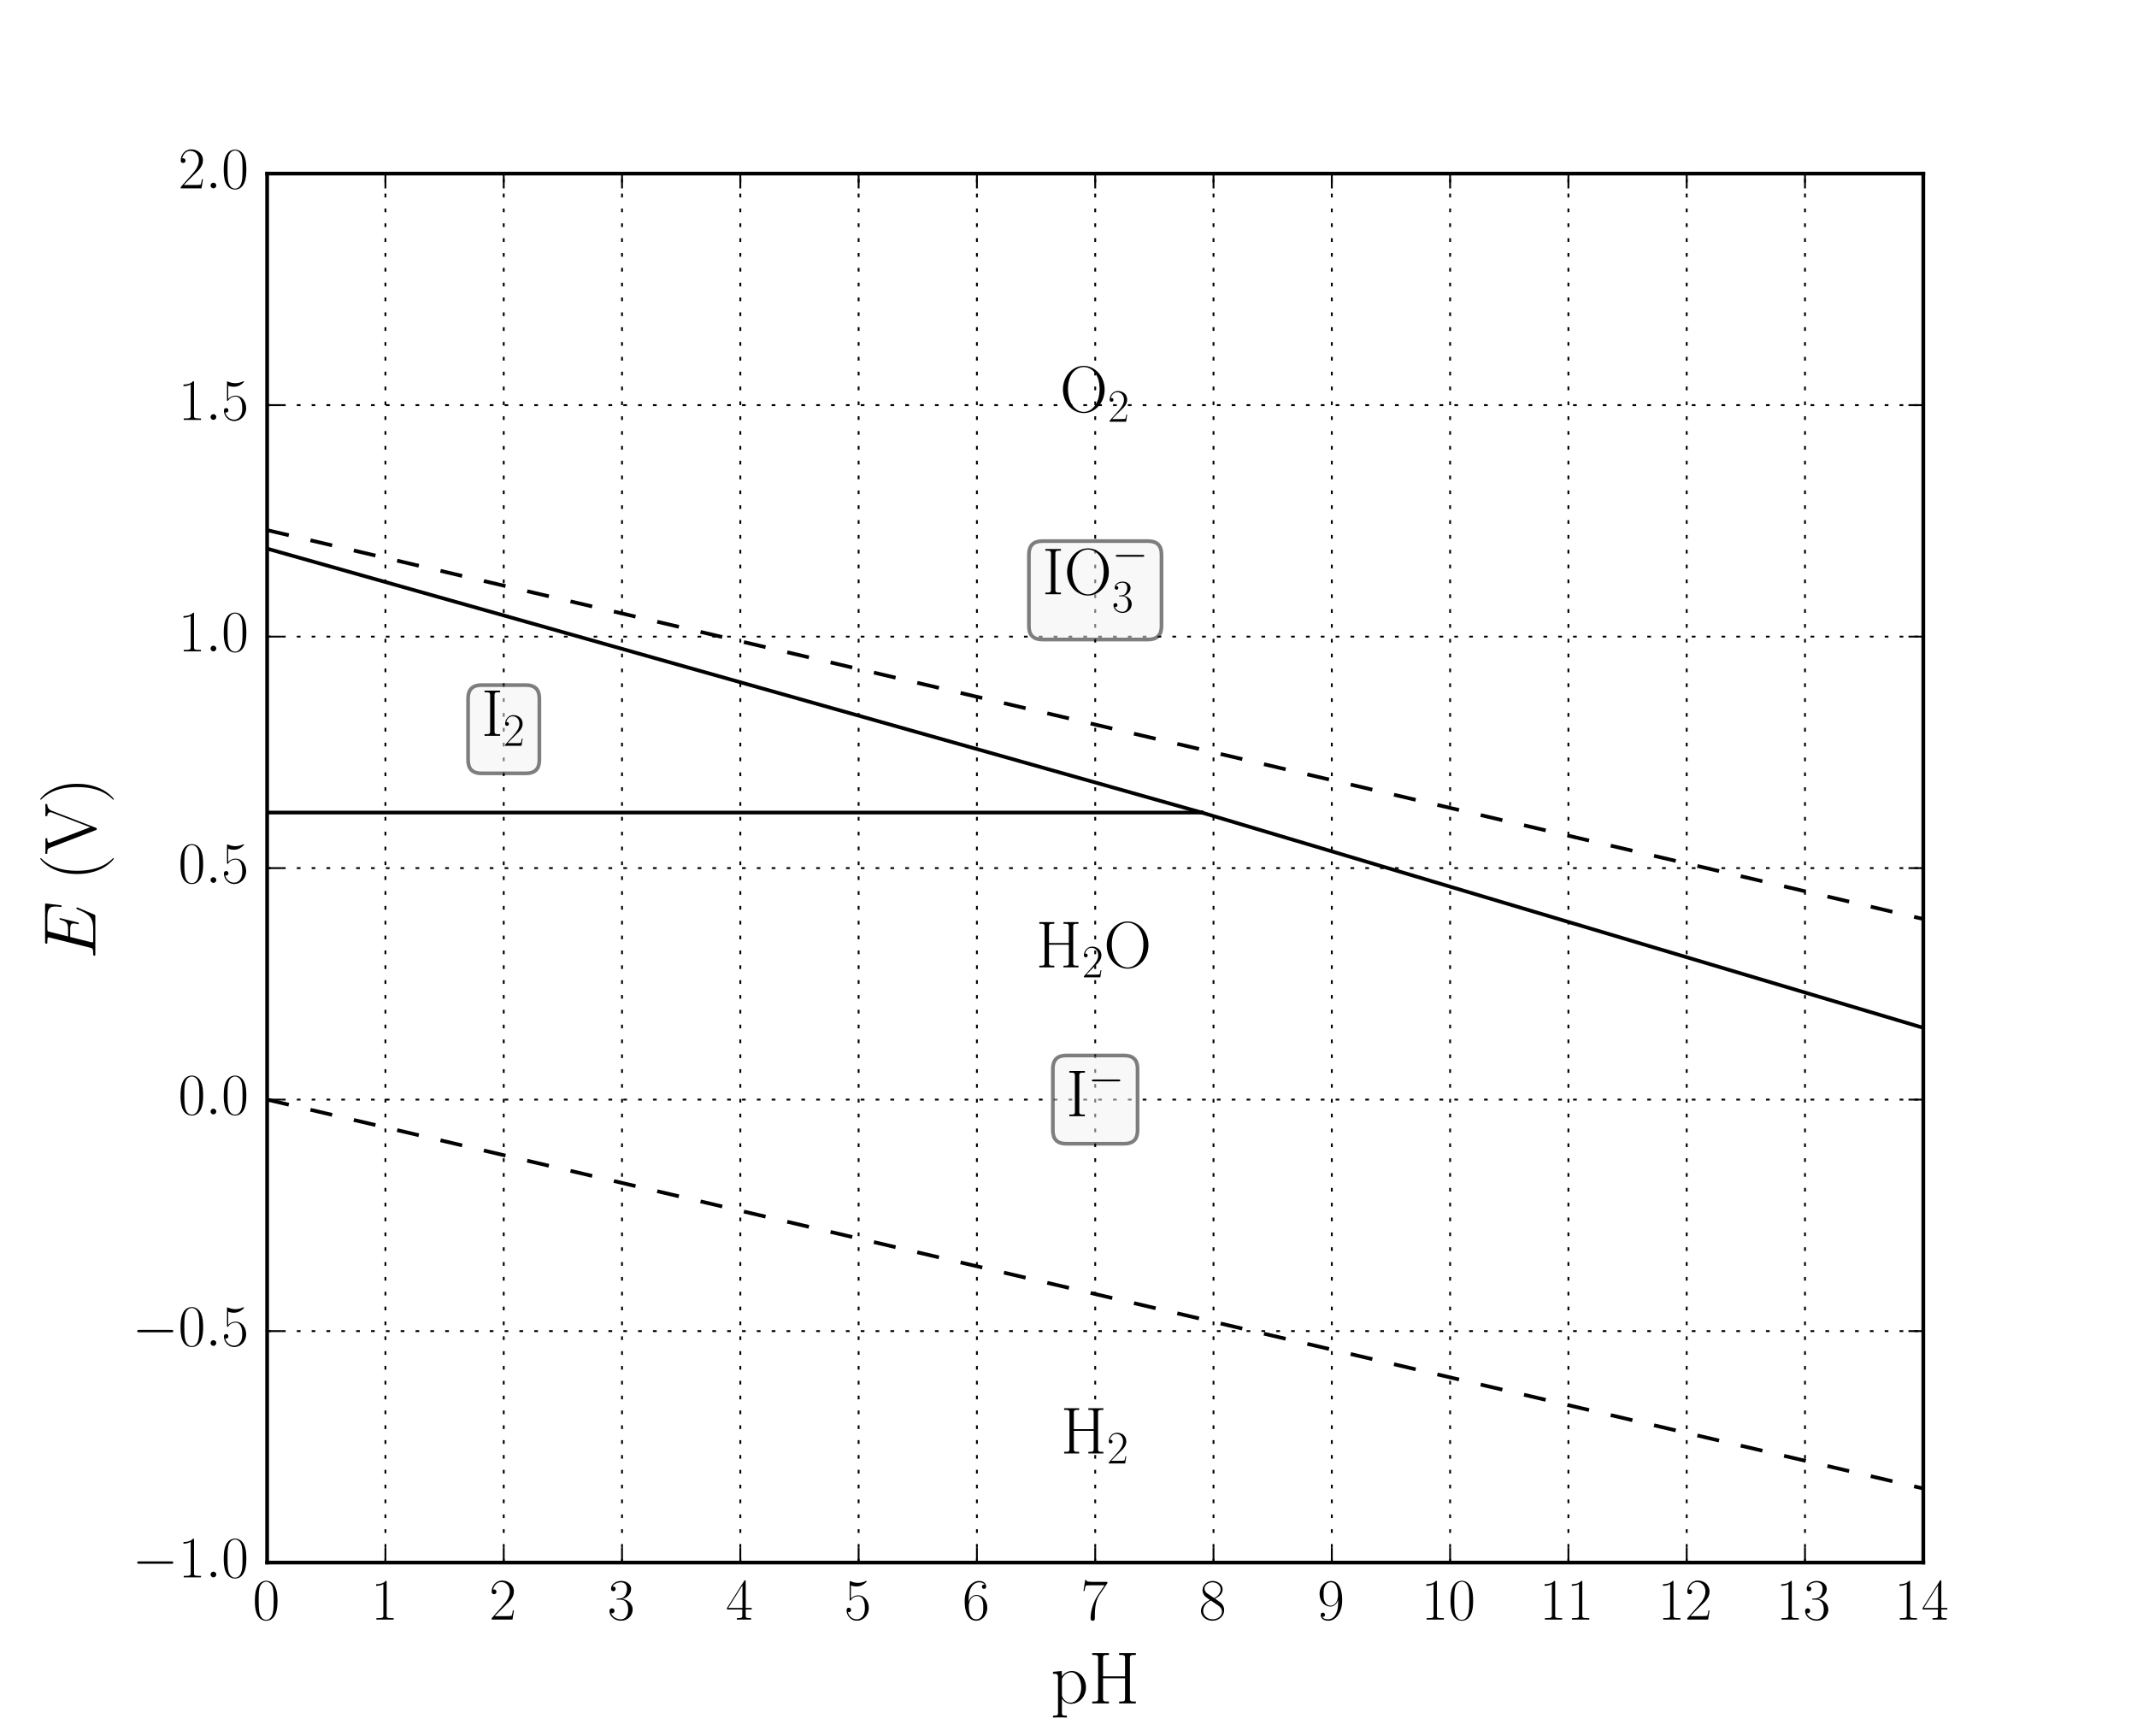 <!DOCTYPE svg PUBLIC "-//W3C//DTD SVG 1.1//EN" "http://www.w3.org/Graphics/SVG/1.1/DTD/svg11.dtd">
<!-- Created with matplotlib (http://matplotlib.org/) -->
<svg xmlns="http://www.w3.org/2000/svg" xmlns:xlink="http://www.w3.org/1999/xlink" version="1.1" viewBox="0 0 576 468">
 <defs>
  <style type="text/css">
*{stroke-linecap:butt;stroke-linejoin:round;stroke-miterlimit:100000;}
  </style>
 </defs>
 <g id="figure_1">
  <g id="patch_1">
   <path d="M 0 468  L 576 468  L 576 0  L 0 0  z " style="fill:#ffffff;"/>
  </g>
  <g id="axes_1">
   <g id="patch_2">
    <path d="M 72 421.2  L 518.4 421.2  L 518.4 46.8  L 72 46.8  z " style="fill:#ffffff;"/>
   </g>
   <g id="line2d_1">
    <path clip-path="url(#p0088d14aa0)" d="M 72 296.4  L 518.4 401.232  " style="fill:none;stroke:#000000;stroke-dasharray:6,6;stroke-dashoffset:0.0;"/>
   </g>
   <g id="line2d_2">
    <path clip-path="url(#p0088d14aa0)" d="M 72 142.896  L 518.4 247.728  " style="fill:none;stroke:#000000;stroke-dasharray:6,6;stroke-dashoffset:0.0;"/>
   </g>
   <g id="line2d_3">
    <path clip-path="url(#p0088d14aa0)" d="M 72 147.888  L 323.897 219.024  " style="fill:none;stroke:#000000;stroke-linecap:square;"/>
   </g>
   <g id="line2d_4">
    <path clip-path="url(#p0088d14aa0)" d="M 72 219.024  L 323.897 219.024  " style="fill:none;stroke:#000000;stroke-linecap:square;"/>
   </g>
   <g id="line2d_5">
    <path clip-path="url(#p0088d14aa0)" d="M 323.897 219.024  L 518.4 277.056  " style="fill:none;stroke:#000000;stroke-linecap:square;"/>
   </g>
   <g id="patch_3">
    <path d="M 518.4 421.2  L 518.4 46.8  " style="fill:none;stroke:#000000;stroke-linecap:square;stroke-linejoin:miter;"/>
   </g>
   <g id="patch_4">
    <path d="M 72 46.8  L 518.4 46.8  " style="fill:none;stroke:#000000;stroke-linecap:square;stroke-linejoin:miter;"/>
   </g>
   <g id="patch_5">
    <path d="M 72 421.2  L 72 46.8  " style="fill:none;stroke:#000000;stroke-linecap:square;stroke-linejoin:miter;"/>
   </g>
   <g id="patch_6">
    <path d="M 72 421.2  L 518.4 421.2  " style="fill:none;stroke:#000000;stroke-linecap:square;stroke-linejoin:miter;"/>
   </g>
   <g id="matplotlib.axis_1">
    <g id="xtick_1">
     <g id="line2d_6">
      <path clip-path="url(#p0088d14aa0)" d="M 72 421.2  L 72 46.8  " style="fill:none;stroke:#000000;stroke-dasharray:1,3;stroke-dashoffset:0.0;stroke-width:0.5;"/>
     </g>
     <g id="line2d_7">
      <defs>
       <path d="M 0 0  L 0 -4  " id="m67b3261f0e" style="stroke:#000000;stroke-width:0.5;"/>
      </defs>
      <g>
       <use style="stroke:#000000;stroke-width:0.5;" x="72.0" xlink:href="#m67b3261f0e" y="421.2"/>
      </g>
     </g>
     <g id="line2d_8">
      <defs>
       <path d="M 0 0  L 0 4  " id="mf28028f82d" style="stroke:#000000;stroke-width:0.5;"/>
      </defs>
      <g>
       <use style="stroke:#000000;stroke-width:0.5;" x="72.0" xlink:href="#mf28028f82d" y="46.8"/>
      </g>
     </g>
     <g id="text_1">
      <!-- $0$ -->
      <defs>
       <path d="M 42 31.641  C 42 37.75 41.906 48.125 37.703 56.109  C 34 63.109 28.094 65.594 22.906 65.594  C 18.094 65.594 12 63.406 8.203 56.203  C 4.203 48.719 3.797 39.438 3.797 31.641  C 3.797 25.953 3.906 17.281 7 9.672  C 11.297 -0.609 19 -2 22.906 -2  C 27.5 -2 34.5 -0.109 38.594 9.375  C 41.594 16.281 42 24.359 42 31.641  M 22.906 -0.406  C 16.5 -0.406 12.703 5.078 11.297 12.688  C 10.203 18.562 10.203 27.156 10.203 32.75  C 10.203 40.438 10.203 46.828 11.5 52.922  C 13.406 61.391 19 64 22.906 64  C 27 64 32.297 61.297 34.203 53.125  C 35.5 47.438 35.594 40.734 35.594 32.75  C 35.594 26.25 35.594 18.266 34.406 12.375  C 32.297 1.484 26.406 -0.406 22.906 -0.406  " id="CMR17-48"/>
      </defs>
      <g transform="translate(68.098 436.557)scale(0.16 -0.16)">
       <use transform="scale(0.996)" xlink:href="#CMR17-48"/>
      </g>
     </g>
    </g>
    <g id="xtick_2">
     <g id="line2d_9">
      <path clip-path="url(#p0088d14aa0)" d="M 103.886 421.2  L 103.886 46.8  " style="fill:none;stroke:#000000;stroke-dasharray:1,3;stroke-dashoffset:0.0;stroke-width:0.5;"/>
     </g>
     <g id="line2d_10">
      <g>
       <use style="stroke:#000000;stroke-width:0.5;" x="103.886" xlink:href="#m67b3261f0e" y="421.2"/>
      </g>
     </g>
     <g id="line2d_11">
      <g>
       <use style="stroke:#000000;stroke-width:0.5;" x="103.886" xlink:href="#mf28028f82d" y="46.8"/>
      </g>
     </g>
     <g id="text_2">
      <!-- $1$ -->
      <defs>
       <path d="M 26.594 63.406  C 26.594 65.5 26.5 65.5 25.094 65.5  C 21.203 61.188 15.297 59.797 9.703 59.797  C 9.406 59.797 8.906 59.797 8.797 59.5  C 8.703 59.297 8.703 59.094 8.703 57  C 11.797 57 17 57.594 21 59.984  L 21 7.203  C 21 3.688 20.797 2.5 12.203 2.5  L 9.203 2.5  L 9.203 0  C 14 0 19 0 23.797 0  C 28.594 0 33.594 0 38.406 0  L 38.406 2.5  L 35.406 2.5  C 26.797 2.5 26.594 3.594 26.594 7.156  z " id="CMR17-49"/>
      </defs>
      <g transform="translate(99.984 436.557)scale(0.16 -0.16)">
       <use transform="scale(0.996)" xlink:href="#CMR17-49"/>
      </g>
     </g>
    </g>
    <g id="xtick_3">
     <g id="line2d_12">
      <path clip-path="url(#p0088d14aa0)" d="M 135.771 421.2  L 135.771 46.8  " style="fill:none;stroke:#000000;stroke-dasharray:1,3;stroke-dashoffset:0.0;stroke-width:0.5;"/>
     </g>
     <g id="line2d_13">
      <g>
       <use style="stroke:#000000;stroke-width:0.5;" x="135.771" xlink:href="#m67b3261f0e" y="421.2"/>
      </g>
     </g>
     <g id="line2d_14">
      <g>
       <use style="stroke:#000000;stroke-width:0.5;" x="135.771" xlink:href="#mf28028f82d" y="46.8"/>
      </g>
     </g>
     <g id="text_3">
      <!-- $2$ -->
      <defs>
       <path d="M 41.703 15.453  L 39.906 15.453  C 38.906 8.375 38.094 7.172 37.703 6.562  C 37.203 5.766 30 5.766 28.594 5.766  L 9.406 5.766  C 13 9.672 20 16.75 28.5 24.953  C 34.594 30.734 41.703 37.531 41.703 47.422  C 41.703 59.219 32.297 66 21.797 66  C 10.797 66 4.094 56.312 4.094 47.344  C 4.094 43.438 7 42.938 8.203 42.938  C 9.203 42.938 12.203 43.547 12.203 47.031  C 12.203 50.109 9.594 51 8.203 51  C 7.594 51 7 50.906 6.594 50.703  C 8.5 59.219 14.297 63.406 20.406 63.406  C 29.094 63.406 34.797 56.516 34.797 47.422  C 34.797 38.734 29.703 31.25 24 24.75  L 4.094 2.281  L 4.094 0  L 39.297 0  z " id="CMR17-50"/>
      </defs>
      <g transform="translate(131.869 436.557)scale(0.16 -0.16)">
       <use transform="scale(0.996)" xlink:href="#CMR17-50"/>
      </g>
     </g>
    </g>
    <g id="xtick_4">
     <g id="line2d_15">
      <path clip-path="url(#p0088d14aa0)" d="M 167.657 421.2  L 167.657 46.8  " style="fill:none;stroke:#000000;stroke-dasharray:1,3;stroke-dashoffset:0.0;stroke-width:0.5;"/>
     </g>
     <g id="line2d_16">
      <g>
       <use style="stroke:#000000;stroke-width:0.5;" x="167.657" xlink:href="#m67b3261f0e" y="421.2"/>
      </g>
     </g>
     <g id="line2d_17">
      <g>
       <use style="stroke:#000000;stroke-width:0.5;" x="167.657" xlink:href="#mf28028f82d" y="46.8"/>
      </g>
     </g>
     <g id="text_4">
      <!-- $3$ -->
      <defs>
       <path d="M 22.094 33.703  C 31 33.703 34.906 25.969 34.906 17.031  C 34.906 5 28.5 0.391 22.703 0.391  C 17.406 0.391 8.797 3.031 6.094 10.828  C 6.594 10.625 7.094 10.625 7.594 10.625  C 10 10.625 11.797 12.219 11.797 14.812  C 11.797 17.703 9.594 19 7.594 19  C 5.906 19 3.297 18.203 3.297 14.469  C 3.297 5.234 12.297 -2 22.906 -2  C 34 -2 42.5 6.719 42.5 16.953  C 42.5 26.672 34.5 33.688 25 34.797  C 32.594 36.375 39.906 43.062 39.906 52.016  C 39.906 59.688 32 65.297 23 65.297  C 13.906 65.297 5.906 59.828 5.906 52.016  C 5.906 48.594 8.5 48 9.797 48  C 11.906 48 13.703 49.297 13.703 51.891  C 13.703 54.469 11.906 55.766 9.797 55.766  C 9.406 55.766 8.906 55.766 8.5 55.578  C 11.406 61.859 19.297 63 22.797 63  C 26.297 63 32.906 61.328 32.906 51.875  C 32.906 49.109 32.5 44.188 29.094 39.844  C 26.094 36 22.703 36 19.406 35.688  C 18.906 35.688 16.594 35.453 16.203 35.453  C 15.5 35.359 15.094 35.266 15.094 34.5  C 15.094 33.797 15.203 33.703 17.203 33.703  z " id="CMR17-51"/>
      </defs>
      <g transform="translate(163.755 436.557)scale(0.16 -0.16)">
       <use transform="scale(0.996)" xlink:href="#CMR17-51"/>
      </g>
     </g>
    </g>
    <g id="xtick_5">
     <g id="line2d_18">
      <path clip-path="url(#p0088d14aa0)" d="M 199.543 421.2  L 199.543 46.8  " style="fill:none;stroke:#000000;stroke-dasharray:1,3;stroke-dashoffset:0.0;stroke-width:0.5;"/>
     </g>
     <g id="line2d_19">
      <g>
       <use style="stroke:#000000;stroke-width:0.5;" x="199.543" xlink:href="#m67b3261f0e" y="421.2"/>
      </g>
     </g>
     <g id="line2d_20">
      <g>
       <use style="stroke:#000000;stroke-width:0.5;" x="199.543" xlink:href="#mf28028f82d" y="46.8"/>
      </g>
     </g>
     <g id="text_5">
      <!-- $4$ -->
      <defs>
       <path d="M 33.594 64.406  C 33.594 66.5 33.5 66.5 31.703 66.5  L 2 19.594  L 2 17  L 27.797 17  L 27.797 7.141  C 27.797 3.5 27.594 2.5 20.594 2.5  L 18.703 2.5  L 18.703 0  C 21.906 0 27.297 0 30.703 0  C 34.094 0 39.5 0 42.703 0  L 42.703 2.5  L 40.797 2.5  C 33.797 2.5 33.594 3.5 33.594 7.141  L 33.594 17  L 43.797 17  L 43.797 19.594  L 33.594 19.594  z M 28.094 57.859  L 28.094 19.594  L 4 19.594  z " id="CMR17-52"/>
      </defs>
      <g transform="translate(195.641 436.557)scale(0.16 -0.16)">
       <use transform="scale(0.996)" xlink:href="#CMR17-52"/>
      </g>
     </g>
    </g>
    <g id="xtick_6">
     <g id="line2d_21">
      <path clip-path="url(#p0088d14aa0)" d="M 231.429 421.2  L 231.429 46.8  " style="fill:none;stroke:#000000;stroke-dasharray:1,3;stroke-dashoffset:0.0;stroke-width:0.5;"/>
     </g>
     <g id="line2d_22">
      <g>
       <use style="stroke:#000000;stroke-width:0.5;" x="231.429" xlink:href="#m67b3261f0e" y="421.2"/>
      </g>
     </g>
     <g id="line2d_23">
      <g>
       <use style="stroke:#000000;stroke-width:0.5;" x="231.429" xlink:href="#mf28028f82d" y="46.8"/>
      </g>
     </g>
     <g id="text_6">
      <!-- $5$ -->
      <defs>
       <path d="M 11.406 57.688  C 12.406 57.281 16.5 56 20.703 56  C 30 56 35.094 61.109 38 64.062  C 38 64.953 38 65.5 37.406 65.5  C 37.297 65.5 37.094 65.5 36.297 65.047  C 32.797 63.406 28.703 62.078 23.703 62.078  C 20.703 62.078 16.203 62.484 11.297 64.672  C 10.203 65.172 10 65.172 9.906 65.172  C 9.406 65.172 9.297 65.062 9.297 63.078  L 9.297 34.422  C 9.297 32.641 9.297 32.141 10.297 32.141  C 10.797 32.141 11 32.344 11.5 33.031  C 14.703 37.516 19.094 39.406 24.094 39.406  C 27.594 39.406 35.094 37.219 35.094 20.141  C 35.094 16.953 35.094 11.172 32.094 6.578  C 29.594 2.484 25.703 0.391 21.406 0.391  C 14.797 0.391 8.094 5 6.297 12.719  C 6.703 12.609 7.5 12.422 7.906 12.422  C 9.203 12.422 11.703 13.125 11.703 16.219  C 11.703 18.906 9.797 20 7.906 20  C 5.594 20 4.094 18.594 4.094 15.797  C 4.094 7.094 11 -2 21.594 -2  C 31.906 -2 41.703 6.875 41.703 19.75  C 41.703 31.719 33.906 41 24.203 41  C 19.094 41 14.797 39.109 11.406 35.531  z " id="CMR17-53"/>
      </defs>
      <g transform="translate(227.527 436.557)scale(0.16 -0.16)">
       <use transform="scale(0.996)" xlink:href="#CMR17-53"/>
      </g>
     </g>
    </g>
    <g id="xtick_7">
     <g id="line2d_24">
      <path clip-path="url(#p0088d14aa0)" d="M 263.314 421.2  L 263.314 46.8  " style="fill:none;stroke:#000000;stroke-dasharray:1,3;stroke-dashoffset:0.0;stroke-width:0.5;"/>
     </g>
     <g id="line2d_25">
      <g>
       <use style="stroke:#000000;stroke-width:0.5;" x="263.314" xlink:href="#m67b3261f0e" y="421.2"/>
      </g>
     </g>
     <g id="line2d_26">
      <g>
       <use style="stroke:#000000;stroke-width:0.5;" x="263.314" xlink:href="#mf28028f82d" y="46.8"/>
      </g>
     </g>
     <g id="text_7">
      <!-- $6$ -->
      <defs>
       <path d="M 10.594 34  C 10.594 57.656 21.797 63 28.297 63  C 30.406 63 35.5 62.641 37.5 59  C 35.906 59 32.906 59 32.906 55.516  C 32.906 52.828 35.094 51.922 36.5 51.922  C 37.406 51.922 40.094 52.312 40.094 55.625  C 40.094 61.781 35.094 65.297 28.203 65.297  C 16.297 65.297 3.797 52.969 3.797 31  C 3.797 3.953 15.094 -2 23.094 -2  C 32.797 -2 42 6.672 42 20.047  C 42 32.516 33.906 41.594 23.703 41.594  C 17.594 41.594 13.094 37.609 10.594 30.625  z M 23.094 0.391  C 10.797 0.391 10.797 18.75 10.797 22.438  C 10.797 29.625 14.203 40 23.5 40  C 25.203 40 30.094 40 33.406 33.125  C 35.203 29.219 35.203 25.141 35.203 20.141  C 35.203 14.75 35.203 10.781 33.094 6.781  C 30.906 2.672 27.703 0.391 23.094 0.391  " id="CMR17-54"/>
      </defs>
      <g transform="translate(259.412 436.557)scale(0.16 -0.16)">
       <use transform="scale(0.996)" xlink:href="#CMR17-54"/>
      </g>
     </g>
    </g>
    <g id="xtick_8">
     <g id="line2d_27">
      <path clip-path="url(#p0088d14aa0)" d="M 295.2 421.2  L 295.2 46.8  " style="fill:none;stroke:#000000;stroke-dasharray:1,3;stroke-dashoffset:0.0;stroke-width:0.5;"/>
     </g>
     <g id="line2d_28">
      <g>
       <use style="stroke:#000000;stroke-width:0.5;" x="295.2" xlink:href="#m67b3261f0e" y="421.2"/>
      </g>
     </g>
     <g id="line2d_29">
      <g>
       <use style="stroke:#000000;stroke-width:0.5;" x="295.2" xlink:href="#mf28028f82d" y="46.8"/>
      </g>
     </g>
     <g id="text_8">
      <!-- $7$ -->
      <defs>
       <path d="M 45.094 61.578  L 45.094 63.766  L 21.594 63.766  C 9.906 63.766 9.703 65.078 9.297 67  L 7.5 67  L 4.594 48.344  L 6.406 48.344  C 6.703 50.234 7.406 55.312 8.594 57.203  C 9.203 58 16.594 58 18.297 58  L 40.297 58  L 29.203 41.578  C 21.797 30.531 16.703 15.609 16.703 2.578  C 16.703 1.391 16.703 -2 20.297 -2  C 23.906 -2 23.906 1.391 23.906 2.672  L 23.906 7.266  C 23.906 23.562 26.703 34.312 31.297 41.188  z " id="CMR17-55"/>
      </defs>
      <g transform="translate(291.298 436.557)scale(0.16 -0.16)">
       <use transform="scale(0.996)" xlink:href="#CMR17-55"/>
      </g>
     </g>
    </g>
    <g id="xtick_9">
     <g id="line2d_30">
      <path clip-path="url(#p0088d14aa0)" d="M 327.086 421.2  L 327.086 46.8  " style="fill:none;stroke:#000000;stroke-dasharray:1,3;stroke-dashoffset:0.0;stroke-width:0.5;"/>
     </g>
     <g id="line2d_31">
      <g>
       <use style="stroke:#000000;stroke-width:0.5;" x="327.086" xlink:href="#m67b3261f0e" y="421.2"/>
      </g>
     </g>
     <g id="line2d_32">
      <g>
       <use style="stroke:#000000;stroke-width:0.5;" x="327.086" xlink:href="#mf28028f82d" y="46.8"/>
      </g>
     </g>
     <g id="text_9">
      <!-- $8$ -->
      <defs>
       <path d="M 27.203 35.375  C 33.5 38.547 39.906 43.328 39.906 50.984  C 39.906 60.016 31.094 65.297 23 65.297  C 13.906 65.297 5.906 58.734 5.906 49.688  C 5.906 47.203 6.5 42.922 10.406 39.141  C 11.406 38.156 15.594 35.172 18.297 33.281  C 13.797 30.984 3.297 25.531 3.297 14.594  C 3.297 4.359 13.094 -2 22.797 -2  C 33.5 -2 42.5 5.656 42.5 15.781  C 42.5 24.844 36.406 29.016 32.406 31.703  z M 14.094 44.094  C 13.297 44.594 9.297 47.672 9.297 52.359  C 9.297 58.422 15.594 63 22.797 63  C 30.703 63 36.5 57.438 36.5 50.969  C 36.5 41.703 26.094 36.422 25.594 36.422  C 25.5 36.422 25.406 36.422 24.594 37.031  z M 32.5 23.734  C 34 22.641 38.797 19.375 38.797 13.297  C 38.797 5.953 31.406 0.391 23 0.391  C 13.906 0.391 7 6.844 7 14.688  C 7 22.547 13.094 29.094 20 32.188  z " id="CMR17-56"/>
      </defs>
      <g transform="translate(323.184 436.557)scale(0.16 -0.16)">
       <use transform="scale(0.996)" xlink:href="#CMR17-56"/>
      </g>
     </g>
    </g>
    <g id="xtick_10">
     <g id="line2d_33">
      <path clip-path="url(#p0088d14aa0)" d="M 358.971 421.2  L 358.971 46.8  " style="fill:none;stroke:#000000;stroke-dasharray:1,3;stroke-dashoffset:0.0;stroke-width:0.5;"/>
     </g>
     <g id="line2d_34">
      <g>
       <use style="stroke:#000000;stroke-width:0.5;" x="358.971" xlink:href="#m67b3261f0e" y="421.2"/>
      </g>
     </g>
     <g id="line2d_35">
      <g>
       <use style="stroke:#000000;stroke-width:0.5;" x="358.971" xlink:href="#mf28028f82d" y="46.8"/>
      </g>
     </g>
     <g id="text_10">
      <!-- $9$ -->
      <defs>
       <path d="M 35.203 29.125  C 35.203 7.25 26.094 0.484 18.594 0.484  C 16.297 0.484 10.703 0.484 8.406 4.594  C 11 4.188 12.906 5.578 12.906 8.094  C 12.906 10.812 10.703 11.703 9.297 11.703  C 8.406 11.703 5.703 11.297 5.703 7.906  C 5.703 1.109 11.594 -2 18.797 -2  C 30.297 -2 42 10.531 42 32.391  C 42 59.641 30.797 65.297 23.203 65.297  C 13.297 65.297 3.797 56.688 3.797 43.406  C 3.797 31.109 11.906 22 22.094 22  C 30.5 22 34.203 29.734 35.203 33  z M 22.297 23.594  C 19.594 23.594 15.797 24.094 12.703 30.031  C 10.594 33.891 10.594 38.453 10.594 43.297  C 10.594 49.156 10.594 53.203 13.406 57.562  C 14.797 59.641 17.406 63 23.203 63  C 35 63 35 45.078 35 41.125  C 35 34.094 31.797 23.594 22.297 23.594  " id="CMR17-57"/>
      </defs>
      <g transform="translate(355.069 436.557)scale(0.16 -0.16)">
       <use transform="scale(0.996)" xlink:href="#CMR17-57"/>
      </g>
     </g>
    </g>
    <g id="xtick_11">
     <g id="line2d_36">
      <path clip-path="url(#p0088d14aa0)" d="M 390.857 421.2  L 390.857 46.8  " style="fill:none;stroke:#000000;stroke-dasharray:1,3;stroke-dashoffset:0.0;stroke-width:0.5;"/>
     </g>
     <g id="line2d_37">
      <g>
       <use style="stroke:#000000;stroke-width:0.5;" x="390.857" xlink:href="#m67b3261f0e" y="421.2"/>
      </g>
     </g>
     <g id="line2d_38">
      <g>
       <use style="stroke:#000000;stroke-width:0.5;" x="390.857" xlink:href="#mf28028f82d" y="46.8"/>
      </g>
     </g>
     <g id="text_11">
      <!-- $10$ -->
      <g transform="translate(383.053 436.557)scale(0.16 -0.16)">
       <use transform="scale(0.996)" xlink:href="#CMR17-49"/>
       <use transform="translate(45.69 0.0)scale(0.996)" xlink:href="#CMR17-48"/>
      </g>
     </g>
    </g>
    <g id="xtick_12">
     <g id="line2d_39">
      <path clip-path="url(#p0088d14aa0)" d="M 422.743 421.2  L 422.743 46.8  " style="fill:none;stroke:#000000;stroke-dasharray:1,3;stroke-dashoffset:0.0;stroke-width:0.5;"/>
     </g>
     <g id="line2d_40">
      <g>
       <use style="stroke:#000000;stroke-width:0.5;" x="422.743" xlink:href="#m67b3261f0e" y="421.2"/>
      </g>
     </g>
     <g id="line2d_41">
      <g>
       <use style="stroke:#000000;stroke-width:0.5;" x="422.743" xlink:href="#mf28028f82d" y="46.8"/>
      </g>
     </g>
     <g id="text_12">
      <!-- $11$ -->
      <g transform="translate(414.939 436.557)scale(0.16 -0.16)">
       <use transform="scale(0.996)" xlink:href="#CMR17-49"/>
       <use transform="translate(45.69 0.0)scale(0.996)" xlink:href="#CMR17-49"/>
      </g>
     </g>
    </g>
    <g id="xtick_13">
     <g id="line2d_42">
      <path clip-path="url(#p0088d14aa0)" d="M 454.629 421.2  L 454.629 46.8  " style="fill:none;stroke:#000000;stroke-dasharray:1,3;stroke-dashoffset:0.0;stroke-width:0.5;"/>
     </g>
     <g id="line2d_43">
      <g>
       <use style="stroke:#000000;stroke-width:0.5;" x="454.629" xlink:href="#m67b3261f0e" y="421.2"/>
      </g>
     </g>
     <g id="line2d_44">
      <g>
       <use style="stroke:#000000;stroke-width:0.5;" x="454.629" xlink:href="#mf28028f82d" y="46.8"/>
      </g>
     </g>
     <g id="text_13">
      <!-- $12$ -->
      <g transform="translate(446.825 436.557)scale(0.16 -0.16)">
       <use transform="scale(0.996)" xlink:href="#CMR17-49"/>
       <use transform="translate(45.69 0.0)scale(0.996)" xlink:href="#CMR17-50"/>
      </g>
     </g>
    </g>
    <g id="xtick_14">
     <g id="line2d_45">
      <path clip-path="url(#p0088d14aa0)" d="M 486.514 421.2  L 486.514 46.8  " style="fill:none;stroke:#000000;stroke-dasharray:1,3;stroke-dashoffset:0.0;stroke-width:0.5;"/>
     </g>
     <g id="line2d_46">
      <g>
       <use style="stroke:#000000;stroke-width:0.5;" x="486.514" xlink:href="#m67b3261f0e" y="421.2"/>
      </g>
     </g>
     <g id="line2d_47">
      <g>
       <use style="stroke:#000000;stroke-width:0.5;" x="486.514" xlink:href="#mf28028f82d" y="46.8"/>
      </g>
     </g>
     <g id="text_14">
      <!-- $13$ -->
      <g transform="translate(478.71 436.557)scale(0.16 -0.16)">
       <use transform="scale(0.996)" xlink:href="#CMR17-49"/>
       <use transform="translate(45.69 0.0)scale(0.996)" xlink:href="#CMR17-51"/>
      </g>
     </g>
    </g>
    <g id="xtick_15">
     <g id="line2d_48">
      <path clip-path="url(#p0088d14aa0)" d="M 518.4 421.2  L 518.4 46.8  " style="fill:none;stroke:#000000;stroke-dasharray:1,3;stroke-dashoffset:0.0;stroke-width:0.5;"/>
     </g>
     <g id="line2d_49">
      <g>
       <use style="stroke:#000000;stroke-width:0.5;" x="518.4" xlink:href="#m67b3261f0e" y="421.2"/>
      </g>
     </g>
     <g id="line2d_50">
      <g>
       <use style="stroke:#000000;stroke-width:0.5;" x="518.4" xlink:href="#mf28028f82d" y="46.8"/>
      </g>
     </g>
     <g id="text_15">
      <!-- $14$ -->
      <g transform="translate(510.596 436.557)scale(0.16 -0.16)">
       <use transform="scale(0.996)" xlink:href="#CMR17-49"/>
       <use transform="translate(45.69 0.0)scale(0.996)" xlink:href="#CMR17-52"/>
      </g>
     </g>
    </g>
    <g id="text_16">
     <!-- ${\rm pH}$ -->
     <defs>
      <path d="M 22 -16.609  C 15.594 -16.609 15.203 -16.203 15.203 -12.328  L 15.203 6.281  C 18.094 2.094 22.297 -0.594 27.594 -0.594  C 37.594 -0.594 47.703 8.172 47.703 21.688  C 47.703 34.234 39 43.781 28.703 43.781  C 22.703 43.781 17.797 40.5 15 36.531  L 15 43.781  L 3.094 42.688  L 3.094 40.109  C 9 40.109 9.906 39.5 9.906 34.734  L 9.906 -12.328  C 9.906 -16.109 9.5 -16.609 3.094 -16.609  L 3.094 -19.188  C 5.5 -19 9.906 -19 12.5 -19  C 15.094 -19 19.594 -19 22 -19.188  z M 15.203 31.438  C 15.203 32.844 15.203 34.922 19.094 38.609  C 19.594 39.016 23 42 28 42  C 35.297 42 41.297 32.938 41.297 21.594  C 41.297 10.25 34.906 1 27 1  C 23.406 1 19.5 2.688 16.5 7.375  C 15.203 9.562 15.203 10.156 15.203 11.75  z " id="CMR17-112"/>
      <path d="M 56.094 61.016  C 56.094 65.5 57.203 65.5 64.094 65.5  L 64.094 68  C 61.203 68 55.906 68 52.797 68  C 49.703 68 44.406 68 41.5 68  L 41.5 65.5  C 48.406 65.5 49.5 65.5 49.5 61  L 49.5 36.578  L 19.703 36.578  L 19.703 61  C 19.703 65.5 20.797 65.5 27.703 65.5  L 27.703 68  C 24.797 68 19.5 68 16.406 68  C 13.297 68 8 68 5.094 68  L 5.094 65.5  C 12 65.5 13.094 65.5 13.094 61.016  L 13.094 6.984  C 13.094 2.5 12 2.5 5.094 2.5  L 5.094 0  C 8 0 13.297 0 16.406 0  C 19.5 0 24.797 0 27.703 0  L 27.703 2.5  C 20.797 2.5 19.703 2.5 19.703 6.969  L 19.703 34  L 49.5 34  L 49.5 6.969  C 49.5 2.5 48.406 2.5 41.5 2.5  L 41.5 0  C 44.406 0 49.703 0 52.797 0  C 55.906 0 61.203 0 64.094 0  L 64.094 2.5  C 57.203 2.5 56.094 2.5 56.094 6.984  z " id="CMR17-72"/>
     </defs>
     <g transform="translate(283.203 459.149)scale(0.2 -0.2)">
      <use transform="scale(0.996)" xlink:href="#CMR17-112"/>
      <use transform="translate(50.895 0.0)scale(0.996)" xlink:href="#CMR17-72"/>
     </g>
    </g>
   </g>
   <g id="matplotlib.axis_2">
    <g id="ytick_1">
     <g id="line2d_51">
      <path clip-path="url(#p0088d14aa0)" d="M 72 421.2  L 518.4 421.2  " style="fill:none;stroke:#000000;stroke-dasharray:1,3;stroke-dashoffset:0.0;stroke-width:0.5;"/>
     </g>
     <g id="line2d_52">
      <defs>
       <path d="M 0 0  L 4 0  " id="m93e0aa74df" style="stroke:#000000;stroke-width:0.5;"/>
      </defs>
      <g>
       <use style="stroke:#000000;stroke-width:0.5;" x="72.0" xlink:href="#m93e0aa74df" y="421.2"/>
      </g>
     </g>
     <g id="line2d_53">
      <defs>
       <path d="M 0 0  L -4 0  " id="mfa5a82a0d9" style="stroke:#000000;stroke-width:0.5;"/>
      </defs>
      <g>
       <use style="stroke:#000000;stroke-width:0.5;" x="518.4" xlink:href="#mfa5a82a0d9" y="421.2"/>
      </g>
     </g>
     <g id="text_17">
      <!-- $-1.0$ -->
      <defs>
       <path d="M 18.406 4.797  C 18.406 7.688 16 9.672 13.594 9.672  C 10.703 9.672 8.703 7.281 8.703 4.891  C 8.703 2 11.094 0 13.5 0  C 16.406 0 18.406 2.391 18.406 4.797  " id="CMMI12-58"/>
       <path d="M 65.906 23  C 67.594 23 69.406 23 69.406 25  C 69.406 27 67.594 27 65.906 27  L 11.797 27  C 10.094 27 8.297 27 8.297 25  C 8.297 23 10.094 23 11.797 23  z " id="CMSY10-0"/>
      </defs>
      <g transform="translate(35.658 425.181)scale(0.16 -0.16)">
       <use transform="scale(0.996)" xlink:href="#CMSY10-0"/>
       <use transform="translate(77.487 0.0)scale(0.996)" xlink:href="#CMR17-49"/>
       <use transform="translate(123.178 0.0)scale(0.996)" xlink:href="#CMMI12-58"/>
       <use transform="translate(150.275 0.0)scale(0.996)" xlink:href="#CMR17-48"/>
      </g>
     </g>
    </g>
    <g id="ytick_2">
     <g id="line2d_54">
      <path clip-path="url(#p0088d14aa0)" d="M 72 358.8  L 518.4 358.8  " style="fill:none;stroke:#000000;stroke-dasharray:1,3;stroke-dashoffset:0.0;stroke-width:0.5;"/>
     </g>
     <g id="line2d_55">
      <g>
       <use style="stroke:#000000;stroke-width:0.5;" x="72.0" xlink:href="#m93e0aa74df" y="358.8"/>
      </g>
     </g>
     <g id="line2d_56">
      <g>
       <use style="stroke:#000000;stroke-width:0.5;" x="518.4" xlink:href="#mfa5a82a0d9" y="358.8"/>
      </g>
     </g>
     <g id="text_18">
      <!-- $-0.5$ -->
      <g transform="translate(35.658 362.781)scale(0.16 -0.16)">
       <use transform="scale(0.996)" xlink:href="#CMSY10-0"/>
       <use transform="translate(77.487 0.0)scale(0.996)" xlink:href="#CMR17-48"/>
       <use transform="translate(123.178 0.0)scale(0.996)" xlink:href="#CMMI12-58"/>
       <use transform="translate(150.275 0.0)scale(0.996)" xlink:href="#CMR17-53"/>
      </g>
     </g>
    </g>
    <g id="ytick_3">
     <g id="line2d_57">
      <path clip-path="url(#p0088d14aa0)" d="M 72 296.4  L 518.4 296.4  " style="fill:none;stroke:#000000;stroke-dasharray:1,3;stroke-dashoffset:0.0;stroke-width:0.5;"/>
     </g>
     <g id="line2d_58">
      <g>
       <use style="stroke:#000000;stroke-width:0.5;" x="72.0" xlink:href="#m93e0aa74df" y="296.4"/>
      </g>
     </g>
     <g id="line2d_59">
      <g>
       <use style="stroke:#000000;stroke-width:0.5;" x="518.4" xlink:href="#mfa5a82a0d9" y="296.4"/>
      </g>
     </g>
     <g id="text_19">
      <!-- $0.0$ -->
      <g transform="translate(48.056 300.381)scale(0.16 -0.16)">
       <use transform="scale(0.996)" xlink:href="#CMR17-48"/>
       <use transform="translate(45.69 0.0)scale(0.996)" xlink:href="#CMMI12-58"/>
       <use transform="translate(72.788 0.0)scale(0.996)" xlink:href="#CMR17-48"/>
      </g>
     </g>
    </g>
    <g id="ytick_4">
     <g id="line2d_60">
      <path clip-path="url(#p0088d14aa0)" d="M 72 234  L 518.4 234  " style="fill:none;stroke:#000000;stroke-dasharray:1,3;stroke-dashoffset:0.0;stroke-width:0.5;"/>
     </g>
     <g id="line2d_61">
      <g>
       <use style="stroke:#000000;stroke-width:0.5;" x="72.0" xlink:href="#m93e0aa74df" y="234.0"/>
      </g>
     </g>
     <g id="line2d_62">
      <g>
       <use style="stroke:#000000;stroke-width:0.5;" x="518.4" xlink:href="#mfa5a82a0d9" y="234.0"/>
      </g>
     </g>
     <g id="text_20">
      <!-- $0.5$ -->
      <g transform="translate(48.056 237.981)scale(0.16 -0.16)">
       <use transform="scale(0.996)" xlink:href="#CMR17-48"/>
       <use transform="translate(45.69 0.0)scale(0.996)" xlink:href="#CMMI12-58"/>
       <use transform="translate(72.788 0.0)scale(0.996)" xlink:href="#CMR17-53"/>
      </g>
     </g>
    </g>
    <g id="ytick_5">
     <g id="line2d_63">
      <path clip-path="url(#p0088d14aa0)" d="M 72 171.6  L 518.4 171.6  " style="fill:none;stroke:#000000;stroke-dasharray:1,3;stroke-dashoffset:0.0;stroke-width:0.5;"/>
     </g>
     <g id="line2d_64">
      <g>
       <use style="stroke:#000000;stroke-width:0.5;" x="72.0" xlink:href="#m93e0aa74df" y="171.6"/>
      </g>
     </g>
     <g id="line2d_65">
      <g>
       <use style="stroke:#000000;stroke-width:0.5;" x="518.4" xlink:href="#mfa5a82a0d9" y="171.6"/>
      </g>
     </g>
     <g id="text_21">
      <!-- $1.0$ -->
      <g transform="translate(48.056 175.581)scale(0.16 -0.16)">
       <use transform="scale(0.996)" xlink:href="#CMR17-49"/>
       <use transform="translate(45.69 0.0)scale(0.996)" xlink:href="#CMMI12-58"/>
       <use transform="translate(72.788 0.0)scale(0.996)" xlink:href="#CMR17-48"/>
      </g>
     </g>
    </g>
    <g id="ytick_6">
     <g id="line2d_66">
      <path clip-path="url(#p0088d14aa0)" d="M 72 109.2  L 518.4 109.2  " style="fill:none;stroke:#000000;stroke-dasharray:1,3;stroke-dashoffset:0.0;stroke-width:0.5;"/>
     </g>
     <g id="line2d_67">
      <g>
       <use style="stroke:#000000;stroke-width:0.5;" x="72.0" xlink:href="#m93e0aa74df" y="109.2"/>
      </g>
     </g>
     <g id="line2d_68">
      <g>
       <use style="stroke:#000000;stroke-width:0.5;" x="518.4" xlink:href="#mfa5a82a0d9" y="109.2"/>
      </g>
     </g>
     <g id="text_22">
      <!-- $1.5$ -->
      <g transform="translate(48.056 113.181)scale(0.16 -0.16)">
       <use transform="scale(0.996)" xlink:href="#CMR17-49"/>
       <use transform="translate(45.69 0.0)scale(0.996)" xlink:href="#CMMI12-58"/>
       <use transform="translate(72.788 0.0)scale(0.996)" xlink:href="#CMR17-53"/>
      </g>
     </g>
    </g>
    <g id="ytick_7">
     <g id="line2d_69">
      <path clip-path="url(#p0088d14aa0)" d="M 72 46.8  L 518.4 46.8  " style="fill:none;stroke:#000000;stroke-dasharray:1,3;stroke-dashoffset:0.0;stroke-width:0.5;"/>
     </g>
     <g id="line2d_70">
      <g>
       <use style="stroke:#000000;stroke-width:0.5;" x="72.0" xlink:href="#m93e0aa74df" y="46.8"/>
      </g>
     </g>
     <g id="line2d_71">
      <g>
       <use style="stroke:#000000;stroke-width:0.5;" x="518.4" xlink:href="#mfa5a82a0d9" y="46.8"/>
      </g>
     </g>
     <g id="text_23">
      <!-- $2.0$ -->
      <g transform="translate(48.056 50.781)scale(0.16 -0.16)">
       <use transform="scale(0.996)" xlink:href="#CMR17-50"/>
       <use transform="translate(45.69 0.0)scale(0.996)" xlink:href="#CMMI12-58"/>
       <use transform="translate(72.788 0.0)scale(0.996)" xlink:href="#CMR17-48"/>
      </g>
     </g>
    </g>
    <g id="text_24">
     <!-- $E\ (\rm V)$ -->
     <defs>
      <path d="M 30.594 -24.391  C 30.594 -24.297 30.594 -24.094 30.297 -23.797  C 25.703 -19.125 13.406 -6.359 13.406 24.688  C 13.406 55.766 25.5 68.422 30.406 73.391  C 30.406 73.5 30.594 73.703 30.594 74  C 30.594 74.297 30.297 74.5 29.906 74.5  C 28.797 74.5 20.297 67.125 15.406 56.156  C 10.406 45.109 9 34.359 9 24.812  C 9 17.625 9.703 5.484 15.703 -7.359  C 20.5 -17.734 28.703 -25 29.906 -25  C 30.406 -25 30.594 -24.797 30.594 -24.391  " id="CMR17-40"/>
      <path d="M 26.297 24.688  C 26.297 31.875 25.594 44.016 19.594 56.859  C 14.797 67.234 6.594 74.5 5.406 74.5  C 5.094 74.5 4.703 74.391 4.703 73.891  C 4.703 73.703 4.797 73.594 4.906 73.391  C 9.703 68.406 21.906 55.75 21.906 24.75  C 21.906 -6.359 9.797 -19.016 4.906 -24.016  C 4.797 -24.203 4.703 -24.312 4.703 -24.5  C 4.703 -25 5.094 -25 5.406 -25  C 6.5 -25 15 -17.625 19.906 -6.656  C 24.906 4.391 26.297 15.141 26.297 24.688  " id="CMR17-41"/>
      <path d="M 69.5 23.266  C 69.594 23.562 69.906 24.281 69.906 24.672  C 69.906 25.172 69.5 25.672 68.906 25.672  C 68.5 25.672 68.297 25.578 68 25.266  C 67.797 25.172 67.797 24.969 66.906 22.953  C 61 8.906 56.703 2.891 40.703 2.891  L 26.094 2.891  C 24.703 2.891 24.5 2.891 23.906 3  C 22.797 3.094 22.703 3.297 22.703 4.094  C 22.703 4.797 22.906 5.391 23.094 6.297  L 30 34  L 39.906 34  C 47.703 34 48.297 32.281 48.297 29.281  C 48.297 28.281 48.297 27.375 47.594 24.375  C 47.406 23.969 47.297 23.562 47.297 23.266  C 47.297 22.562 47.797 22.266 48.406 22.266  C 49.297 22.266 49.406 22.953 49.797 24.359  L 55.5 47.531  C 55.5 48.016 55.094 48.516 54.5 48.516  C 53.594 48.516 53.5 48.125 53.094 46.719  C 51.094 39.078 49.094 36.891 40.203 36.891  L 30.703 36.891  L 36.906 61.406  C 37.797 64.906 38 64.906 42.094 64.906  L 56.406 64.906  C 68.703 64.906 71.203 61.609 71.203 54.031  C 71.203 53.922 71.203 51.141 70.797 47.844  C 70.703 47.438 70.594 46.844 70.594 46.641  C 70.594 45.844 71.094 45.547 71.703 45.547  C 72.406 45.547 72.797 45.953 73 47.734  L 75.094 65.219  C 75.094 65.547 75.297 66.609 75.297 66.828  C 75.297 68 74.406 68 72.594 68  L 23.797 68  C 21.906 68 20.906 68 20.906 66.078  C 20.906 64.906 21.594 64.906 23.297 64.906  C 29.5 64.906 29.5 64.281 29.5 63.312  C 29.5 62.812 29.406 62.406 29.094 61.312  L 15.594 7.391  C 14.703 3.891 14.5 2.891 7.5 2.891  C 5.594 2.891 4.594 2.891 4.594 1.094  C 4.594 0 5.203 0 7.203 0  L 57.406 0  C 59.594 0 59.703 0.094 60.406 1.719  z " id="CMMI12-69"/>
      <path d="M 59 58.516  C 59.906 60.719 61.5 65 68.203 65  L 68.203 67.688  C 65.906 67.484 63.297 67.484 60.797 67.484  C 58.406 67.484 54.297 67.484 52 67.688  L 52 65  C 57 65 57.203 61.5 57.203 60.906  C 57.203 59.797 56.906 59.109 56.594 58.312  L 36.906 6.969  L 16.297 60.719  C 16 61.422 15.797 61.922 15.797 62.406  C 15.797 65 19.797 65 21.906 65  L 21.906 67.484  C 18.703 67.484 14 67.484 10.703 67.484  C 8.094 67.484 3.406 67.484 1 67.688  L 1 65  C 6.797 65 7.906 64.609 9.094 61.422  L 32.906 -0.406  C 33.406 -1.797 33.5 -2 34.594 -2  C 35.703 -2 35.797 -1.797 36.297 -0.406  z " id="CMR17-86"/>
     </defs>
     <g transform="translate(25.694 258.538)rotate(-90.0)scale(0.2 -0.2)">
      <use transform="scale(0.996)" xlink:href="#CMMI12-69"/>
      <use transform="translate(105.747 0.0)scale(0.996)" xlink:href="#CMR17-40"/>
      <use transform="translate(141.028 0.0)scale(0.996)" xlink:href="#CMR17-86"/>
      <use transform="translate(210.1 0.0)scale(0.996)" xlink:href="#CMR17-41"/>
     </g>
    </g>
   </g>
   <g id="text_25">
    <!-- $\rm H_2$ -->
    <g transform="translate(285.911 394.479)scale(0.18 -0.18)">
     <use transform="translate(0.0 14.944)scale(0.996)" xlink:href="#CMR17-72"/>
     <use transform="translate(69.072 0.0)scale(0.697)" xlink:href="#CMR17-50"/>
    </g>
   </g>
   <g id="text_26">
    <!-- $\rm H_2O$ -->
    <defs>
     <path d="M 67.297 33.359  C 67.297 53.703 52.594 69 36 69  C 19 69 4.594 53.5 4.594 33.359  C 4.594 13.203 19.203 -2 35.906 -2  C 53 -2 67.297 13.5 67.297 33.359  M 36 -0.203  C 24.594 -0.203 12.203 11.109 12.203 34.641  C 12.203 58.062 25.797 67.203 35.906 67.203  C 46.5 67.203 59.703 57.781 59.703 34.641  C 59.703 10.719 47 -0.203 36 -0.203  " id="CMR17-79"/>
    </defs>
    <g transform="translate(279.207 263.439)scale(0.18 -0.18)">
     <use transform="translate(0.0 14.944)scale(0.996)" xlink:href="#CMR17-72"/>
     <use transform="translate(69.072 0.0)scale(0.697)" xlink:href="#CMR17-50"/>
     <use transform="translate(101.554 14.944)scale(0.996)" xlink:href="#CMR17-79"/>
    </g>
   </g>
   <g id="text_27">
    <!-- $\rm O_2$ -->
    <g transform="translate(285.673 113.679)scale(0.18 -0.18)">
     <use transform="translate(0.0 14.944)scale(0.996)" xlink:href="#CMR17-79"/>
     <use transform="translate(71.715 0.0)scale(0.697)" xlink:href="#CMR17-50"/>
    </g>
   </g>
   <g id="text_28">
    <g id="patch_7">
     <path d="M 280.927 172.384  L 309.473 172.384  Q 313.073 172.384 313.073 168.784  L 313.073 149.456  Q 313.073 145.856 309.473 145.856  L 280.927 145.856  Q 277.327 145.856 277.327 149.456  L 277.327 168.784  Q 277.327 172.384 280.927 172.384  z " style="fill:#f2f2f2;opacity:0.5;stroke:#000000;stroke-linejoin:miter;"/>
    </g>
    <!-- $\rm IO_3^-$ -->
    <defs>
     <path d="M 19.703 61.016  C 19.703 65.5 20.906 65.5 28.094 65.5  L 28.094 68  C 24.906 68 19.797 68 16.406 68  C 13 68 7.906 68 4.703 68  L 4.703 65.5  C 11.906 65.5 13.094 65.5 13.094 61.016  L 13.094 6.984  C 13.094 2.5 11.906 2.5 4.703 2.5  L 4.703 0  C 7.906 0 13 0 16.406 0  C 19.797 0 24.906 0 28.094 0  L 28.094 2.5  C 20.906 2.5 19.703 2.5 19.703 6.984  z " id="CMR17-73"/>
    </defs>
    <g transform="translate(280.927 164.964)scale(0.18 -0.18)">
     <use transform="translate(0.0 26.578)scale(0.996)" xlink:href="#CMR17-73"/>
     <use transform="translate(32.638 26.578)scale(0.996)" xlink:href="#CMR17-79"/>
     <use transform="translate(104.353 66.705)scale(0.697)" xlink:href="#CMSY10-0"/>
     <use transform="translate(104.353 0.0)scale(0.697)" xlink:href="#CMR17-51"/>
    </g>
   </g>
   <g id="text_29">
    <g id="patch_8">
     <path d="M 129.761 208.458  L 141.782 208.458  Q 145.382 208.458 145.382 204.858  L 145.382 188.262  Q 145.382 184.662 141.782 184.662  L 129.761 184.662  Q 126.161 184.662 126.161 188.262  L 126.161 204.858  Q 126.161 208.458 129.761 208.458  z " style="fill:#f2f2f2;opacity:0.5;stroke:#000000;stroke-linejoin:miter;"/>
    </g>
    <!-- $\rm I_2$ -->
    <g transform="translate(129.761 201.039)scale(0.18 -0.18)">
     <use transform="translate(0.0 14.944)scale(0.996)" xlink:href="#CMR17-73"/>
     <use transform="translate(32.638 0.0)scale(0.697)" xlink:href="#CMR17-50"/>
    </g>
   </g>
   <g id="text_30">
    <g id="patch_9">
     <path d="M 287.381 308.298  L 303.019 308.298  Q 306.619 308.298 306.619 304.698  L 306.619 288.102  Q 306.619 284.502 303.019 284.502  L 287.381 284.502  Q 283.781 284.502 283.781 288.102  L 283.781 304.698  Q 283.781 308.298 287.381 308.298  z " style="fill:#f2f2f2;opacity:0.5;stroke:#000000;stroke-linejoin:miter;"/>
    </g>
    <!-- $\rm I^-$ -->
    <g transform="translate(287.381 300.879)scale(0.18 -0.18)">
     <use transform="scale(0.996)" xlink:href="#CMR17-73"/>
     <use transform="translate(32.638 36.154)scale(0.697)" xlink:href="#CMSY10-0"/>
    </g>
   </g>
  </g>
 </g>
 <defs>
  <clipPath id="p0088d14aa0">
   <rect height="374.4" width="446.4" x="72.0" y="46.8"/>
  </clipPath>
 </defs>
</svg>
